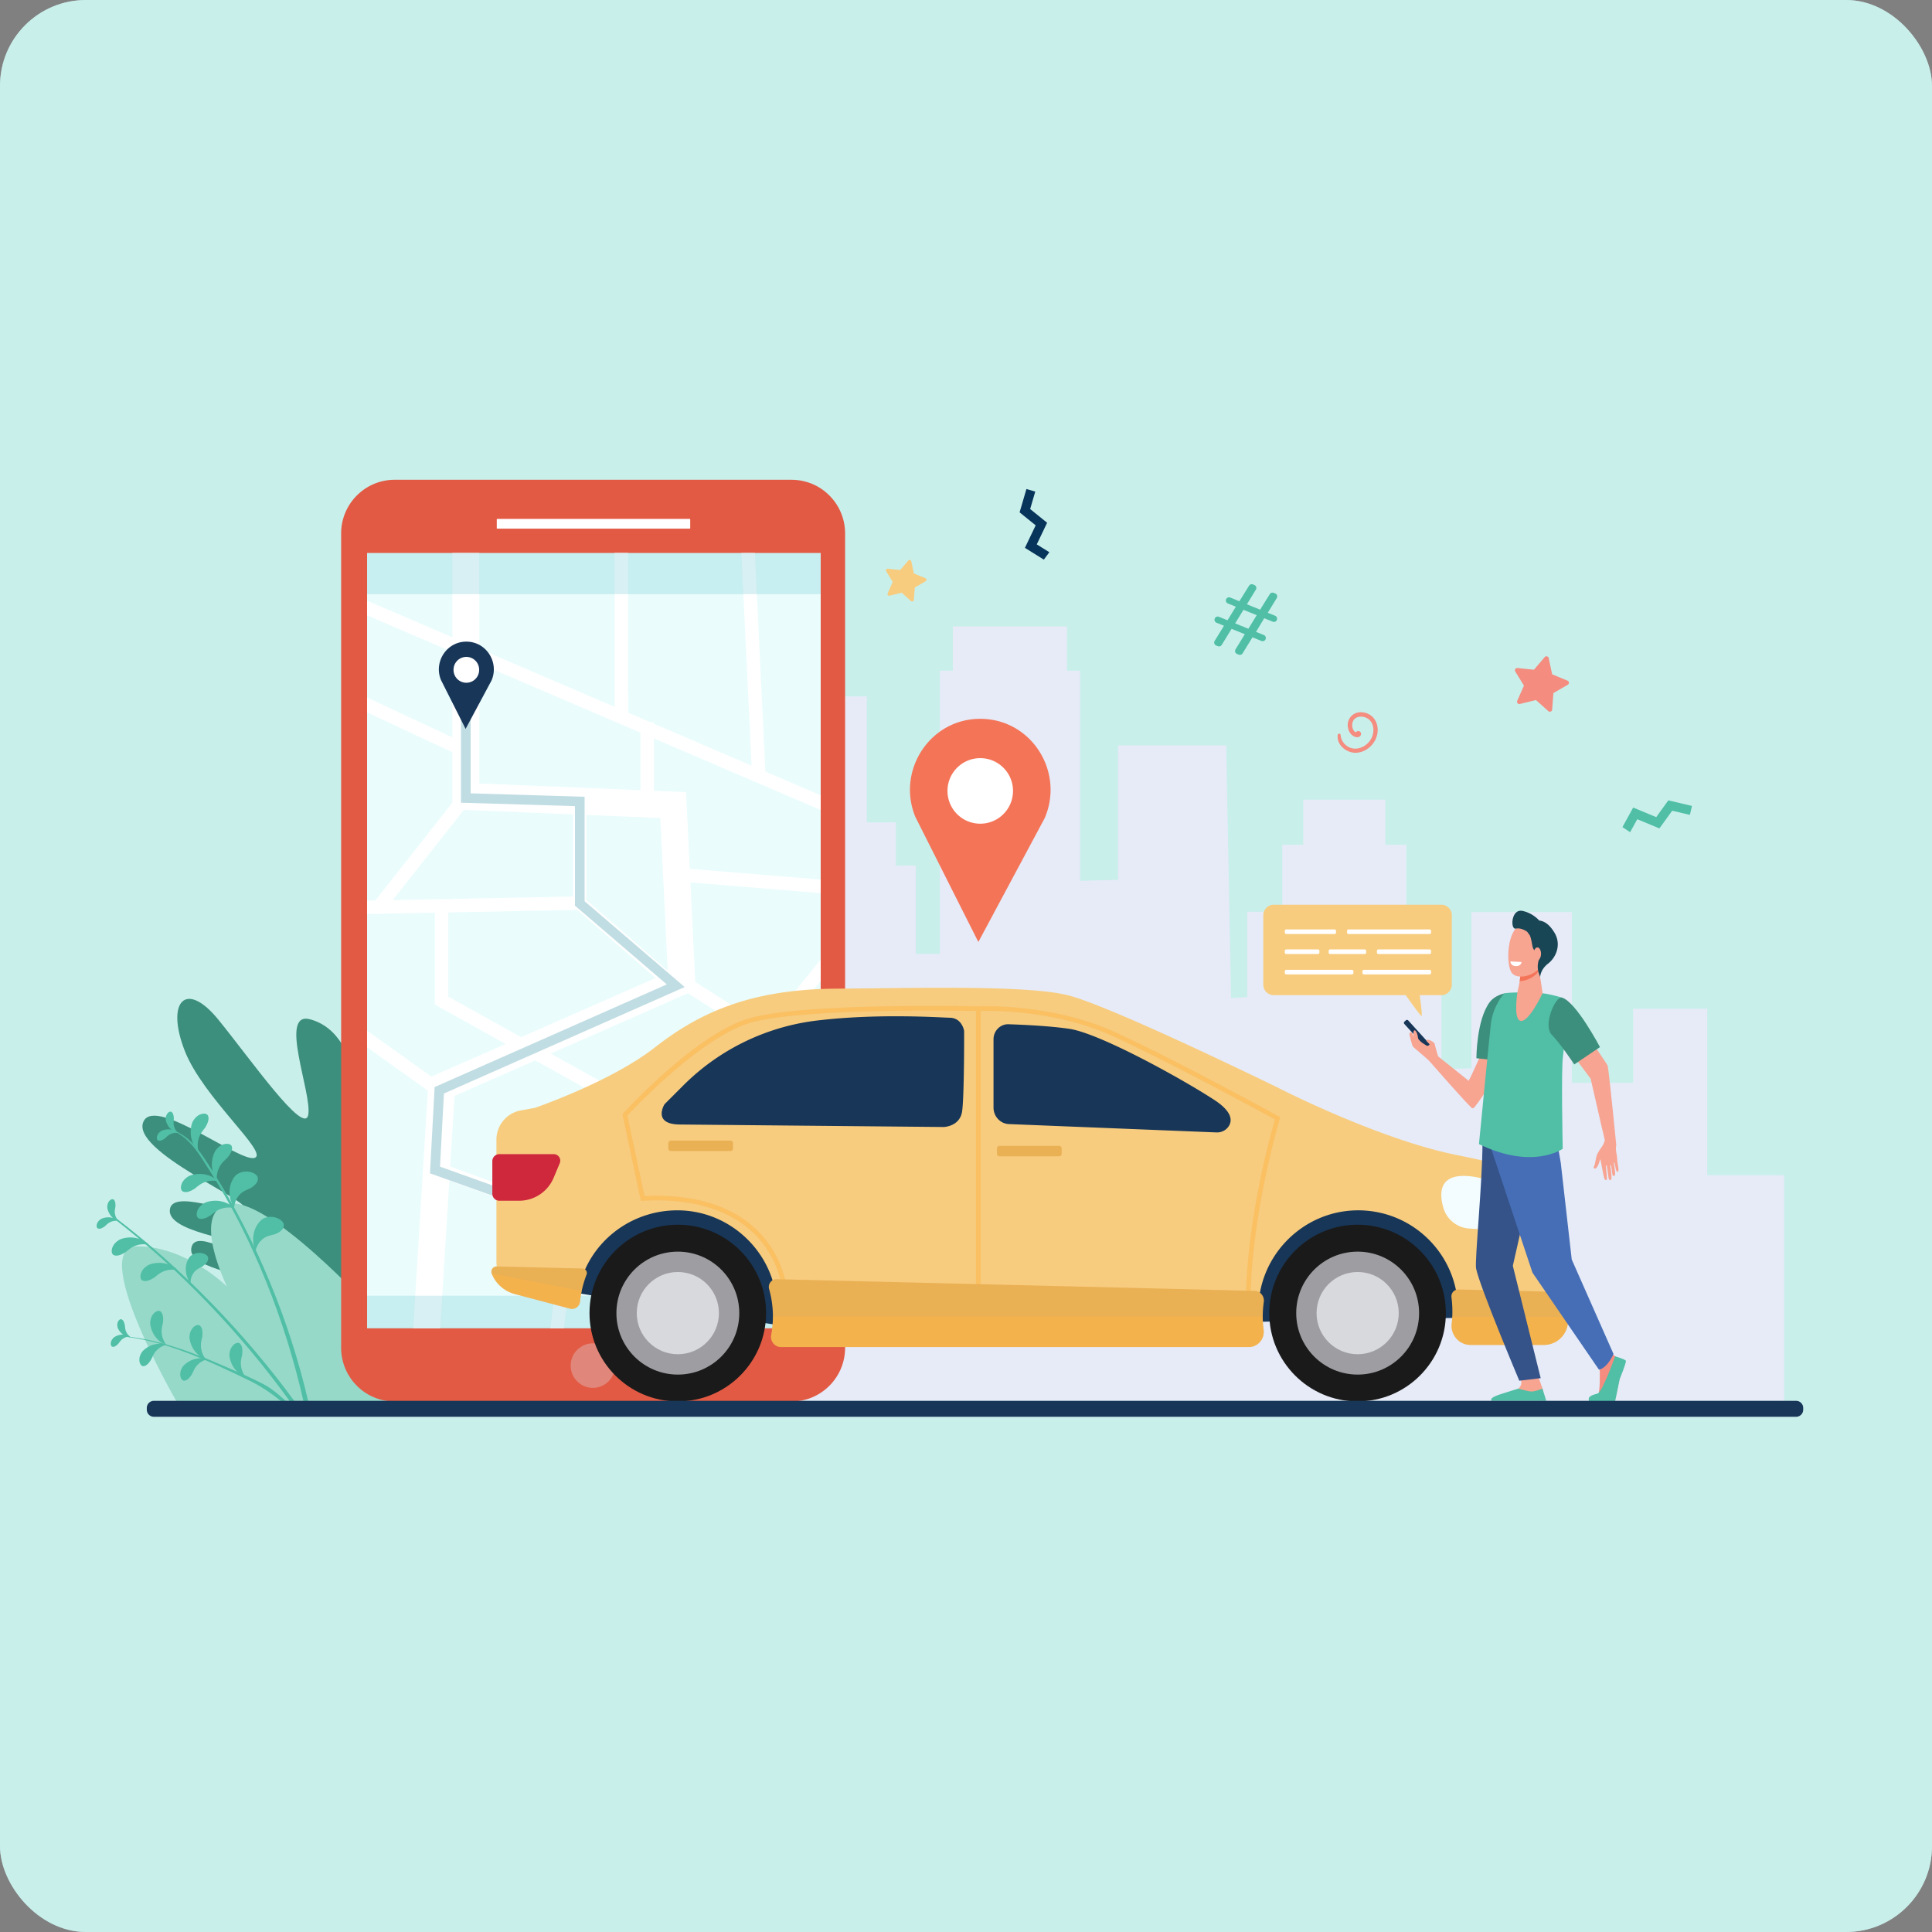 <?xml version="1.0" encoding="UTF-8"?> <svg xmlns="http://www.w3.org/2000/svg" width="600" height="600" viewBox="0 0 600 600" fill="none"><rect x="0" y="0" width="600" height="600" fill="#808080" stroke="none"/><g clip-path="url(#jz8741grta)"><rect width="600" height="600" rx="26.667" fill="#D6F1FA"></rect><g clip-path="url(#pycqvnwaxb)"><path opacity=".5" fill="#BDEFDC" d="M0 0h600v600H0z"></path></g></g><g clip-path="url(#ty2qfirpgc)"><path d="M554.113 435.038v-70.073h-23.918v-51.691h-23.008v23.016h-19.042V283.255h-31.176v48.494l-9.326.311v-48.895h-10.88v-20.836h-6.53v-13.994h-25.492v13.994h-6.528v20.836h-10.88v26.487l-5.021.311-1.506-78.471h-33.575v41.746l-11.814.311v-65.247h-4.041v-13.767h-35.439v13.767h-4.041v87.926h-7.462v-27.416h-6.217v-13.405h-9.016v-39.133h-13.056v39.133h-9.015v13.405h-6.217v46.384h-4.354l-3.419-.046v-53.738l-92.019.879v121.011h-7.77V367.44h-27.979v30.477h-8.084v-11.195H79.57v22.703H61.85v25.613h492.264z" fill="#E6EBF7" style="mix-blend-mode:multiply"></path><path d="M148.085 433.5s-11.657-67.287-16.371-74.236c-6.514-9.604-14.613 19.865-15.009 17.275-3.731-24.459-2.949-55.309-20.397-59.982-9.919-2.657.655 23.039-.577 29.661C94.5 352.839 78 329.201 67.837 316.694c-10.163-12.507-16.385-5.605-10.493 9.565 5.696 14.671 26.331 31.862 21.712 33.334-4.619 1.472-30.52-18.967-34.424-11.434-4.786 9.234 35.113 25.536 31.11 27.375-4.003 1.839-23.009-6.807-23.009.55s26.265 9.194 25.581 12.375c-1.105 5.15-17.604-8.035-18.893-.89-1.318 7.31 22.396 7.863 21.569 13.581-.477 3.287-6.45-.153-7.53 4.364-2.464 10.299 34.905 24.731 34.905 24.731l39.72 3.255z" fill="#3C8F7C"></path><path d="M166.683 435.24c-4.742-6.171-32.756-40.694-49.714-46.204-18.717-6.082-1.076 18.075-1.076 18.075s-33.204-36.446-45.39-33.16c-11.17 3.012 0 25.603 0 25.603s-12.58-12.509-27.836-12.509c-15.256 0 10.782 45.822 12.144 48.195h111.872z" fill="#96D9C9"></path><path d="M50.619 410.721c-.09.569-.682 2.226-.316 3.863.216 1.614 1.39 3.207 1.399 3.128.1-.006-1.83-.524-3.136-2.184-1.397-1.524-2.169-4.188-1.86-5.338.33-2.425 2.338-3.603 3.166-2.894.852.691.875 2.166.747 3.428v-.003zM62.823 415.108c-.09.569-.682 2.226-.317 3.863.216 1.614 1.39 3.207 1.4 3.128.1-.006-1.83-.524-3.136-2.184-1.398-1.525-2.17-4.188-1.86-5.338.329-2.425 2.338-3.603 3.167-2.894.851.691.874 2.166.747 3.426l-.001-.001zM75.223 420.655c-.09.57-.682 2.226-.316 3.863.216 1.614 1.39 3.207 1.399 3.128.1-.005-1.83-.524-3.136-2.183-1.397-1.525-2.169-4.189-1.86-5.339.33-2.424 2.338-3.602 3.168-2.894.85.691.873 2.166.747 3.427l-.002-.002z" fill="#50BFA5"></path><path d="M46.975 422.167c.252-.471.735-2.023 1.914-3.024 1.057-1.067 2.807-1.584 2.77-1.521.073.06-1.64-.638-3.525-.146-1.878.341-3.927 1.871-4.338 2.893-1.106 1.971-.282 3.965.724 3.907 1.01-.032 1.849-1.106 2.455-2.109zM59.67 426.677c.25-.471.734-2.023 1.913-3.024 1.057-1.067 2.807-1.584 2.77-1.521.072.06-1.64-.638-3.525-.146-1.878.341-3.927 1.873-4.339 2.893-1.105 1.971-.28 3.965.725 3.907 1.01-.032 1.849-1.106 2.455-2.109zM38.773 411.533c.05.34.008 1.382.506 2.242.41.874 1.355 1.567 1.346 1.519.056-.021-1.128.03-2.162-.675-1.062-.612-1.97-1.982-2-2.688-.244-1.432.684-2.457 1.278-2.204.604.24.879 1.07 1.03 1.806h.002z" fill="#50BFA5"></path><path d="M36.785 417.26c.22-.262.727-1.173 1.599-1.646.805-.531 1.972-.622 1.939-.587.037.048-.946-.619-2.194-.559-1.223-.035-2.712.654-3.106 1.241-.954 1.09-.697 2.453-.06 2.55.64.114 1.306-.45 1.82-.997l.002-.002zM64.98 363.349c13.567 21.268 23.617 46.786 29.279 71.886h1.464c-5.637-24.574-16.157-50.301-29.701-71.545-3.148-4.937-6.548-10.794-12.441-12.721-.114-.037-.157.137-.048.177 5.384 2.036 8.502 7.587 11.446 12.205v-.002zM91.51 435.233c-15.16-20.693-34.263-40.831-56.178-57.464-.218-.166-.513.216-.293.386 20.784 16.038 39.535 35.678 55.008 57.078h1.464-.002z" fill="#50BFA5"></path><path d="M63.74 350.158c-.35.515-1.686 1.86-2.08 3.627-.527 1.676-.11 3.774-.066 3.7.1.042-1.547-1.356-2.062-3.58-.666-2.133-.2-5.092.63-6.073 1.43-2.216 3.931-2.441 4.418-1.366.515 1.067-.139 2.519-.84 3.692zM60.493 369.142c.507-.36 1.82-1.728 3.572-2.157 1.66-.563 3.756-.186 3.684-.139.044.1-1.381-1.526-3.606-1.999-2.138-.626-5.077-.1-6.036.751-2.18 1.48-2.354 3.994-1.275 4.46 1.074.496 2.507-.188 3.661-.916zM65.392 377.463c.507-.361 1.82-1.729 3.572-2.158 1.66-.562 3.756-.186 3.684-.139.044.101-1.381-1.526-3.607-1.999-2.137-.626-5.076-.1-6.035.751-2.18 1.48-2.354 3.995-1.275 4.461 1.074.496 2.507-.188 3.661-.916zM47.921 396.762c.507-.361 1.82-1.729 3.572-2.158 1.66-.562 3.756-.186 3.684-.139.044.101-1.382-1.526-3.607-1.999-2.137-.626-5.076-.1-6.036.751-2.18 1.48-2.353 3.995-1.274 4.461 1.074.496 2.507-.188 3.661-.916zM38.995 388.869c.507-.361 1.82-1.729 3.572-2.158 1.66-.562 3.756-.186 3.684-.139.044.101-1.381-1.526-3.607-1.999-2.137-.626-5.076-.1-6.035.751-2.18 1.48-2.354 3.995-1.275 4.461 1.074.496 2.507-.188 3.661-.916z" fill="#50BFA5"></path><path d="M70.593 359.574c-.425.453-1.958 1.57-2.622 3.253-.784 1.572-.704 3.708-.647 3.643.093.056-1.315-1.584-1.473-3.863-.324-2.212.603-5.061 1.575-5.897 1.76-1.963 4.267-1.789 4.577-.651.34 1.136-.533 2.467-1.41 3.513v.002zM77.796 369.009c-.606.323-2.724.907-3.79 2.498-1.205 1.416-1.358 3.837-1.277 3.788.112.103-1.51-2.335-1.44-4.946-.149-2.608 1.392-5.388 2.753-5.903 2.519-1.429 5.74-.155 6.004 1.25.304 1.416-.988 2.523-2.252 3.313h.002zM85.377 383.3c-.652.217-2.837.436-4.154 1.824-1.425 1.192-1.982 3.551-1.894 3.518.095.121-1.097-2.557-.59-5.118.287-2.597 2.275-5.077 3.703-5.354 2.722-.985 5.684.815 5.708 2.245.064 1.445-1.397 2.321-2.773 2.885zM62.945 393.256c-.474.297-2.163.895-2.94 2.249-.9 1.22-.888 3.198-.825 3.154.099.077-1.36-1.813-1.451-3.94-.271-2.114.828-4.463 1.905-4.959 1.967-1.306 4.66-.453 4.955.674.327 1.134-.661 2.108-1.644 2.823v-.001zM51.266 353.504c.285-.235 1-1.102 2.018-1.433.956-.406 2.215-.274 2.174-.244.03.058-.884-.842-2.222-1.024-1.291-.276-3.007.164-3.538.709-1.225.971-1.218 2.467-.559 2.695.658.247 1.475-.221 2.127-.703z" fill="#50BFA5"></path><path d="M53.987 347.431c-.013.369-.259 1.468.102 2.479.263 1.008 1.135 1.929 1.133 1.876.063-.01-1.204-.188-2.163-1.141-1.008-.858-1.707-2.49-1.6-3.246.02-1.566 1.202-2.474 1.786-2.089.596.371.726 1.309.743 2.119l-.001.002zM32.568 380.828c.285-.235 1-1.102 2.018-1.433.956-.406 2.214-.274 2.174-.244.03.058-.884-.843-2.222-1.024-1.292-.276-3.007.164-3.538.709-1.225.971-1.218 2.467-.559 2.695.657.247 1.475-.221 2.125-.703h.002z" fill="#50BFA5"></path><path d="M35.85 374.704c-.043.367-.379 1.444-.103 2.479.181 1.027.974 2.015.977 1.964.066-.005-1.184-.286-2.063-1.315-.933-.937-1.498-2.622-1.33-3.367.145-1.56 1.4-2.367 1.949-1.936.562.418.617 1.363.567 2.173l.002.002zM38.141 414.92c3.911.353 7.775 1.074 11.571 2.071 6.925 1.82 13.589 4.51 20.143 7.369 3.222 1.405 6.466 2.792 9.629 4.332 1.478.721 2.965 1.444 4.327 2.365 1.835 1.245 4.7 3.738 5.048 4.13l-1.505.044c-1.028-.838-4.803-4.028-10.045-6.553-12.42-5.985-25.322-12.123-39.175-13.648-.072-.008-.063-.119.01-.112l-.003.002z" fill="#50BFA5"></path><path d="M189.013 433.876c3.677-3.153 5.9-6.495 5.331-9.82-1.016-5.931-9.434-2.119-9.754-6.402-.557-7.452 31.575-5.709 30.513-15.264-1.038-9.342-24.654 5.94-25.642-.812-.61-4.169 35.097-3.816 35.823-13.295.726-9.479-25.836-.307-31.07-3.093-5.233-2.785 50.343-19.654 44.78-32.048-4.537-10.11-41.587 13.539-47.689 11.165-6.103-2.374 23.503-22.387 32.655-40.699 9.465-18.939 1.728-28.474-13.251-13.412-14.979 15.061-39.628 43.807-40.641 35.15-1.012-8.658 15.825-40.673 2.147-38.277-24.063 4.215-26.049 44.046-33.509 75.173-.789 3.297-8.839-35.511-18.597-23.813-5.02 6.017 4.288 50.328 10.092 75.447h58.813-.001z" fill="#96D9C9"></path><path d="M317.115 244.876c.606-7.018-4.591-13.198-11.607-13.803-7.015-.606-13.193 4.593-13.799 11.611-.605 7.018 4.592 13.198 11.608 13.804 7.015.605 13.193-4.594 13.798-11.612z" fill="#fff"></path><path d="M415.444 228.271c-.402 3.177 2.904 5.697 5.844 5.498 3.252-.219 6.01-2.887 6.484-6.083.515-3.459-1.562-6.226-4.777-6.48-3.129-.246-5.131 2.539-4.227 5.351.648 2.015 2.487 2.767 3.413 2.212.723-.434.679-1.526-.195-1.72-.35-.077-.712.118-.898.387-.765-.304-1.494-1.699-1-3.204.631-1.921 3.062-2.032 4.57-1.135 1.921 1.141 2.223 3.599 1.518 5.558-.74 2.055-2.757 3.676-4.956 3.831-2.489.177-4.681-1.732-4.879-4.213-.048-.586-.827-.571-.899-.004l.002.002zM471.187 217.642l2.088-4.714-2.698-4.392a.709.709 0 0 1 .677-1.076l5.127.529 3.343-3.924a.708.708 0 0 1 1.232.311l1.081 5.041 4.765 1.967a.709.709 0 0 1 .084 1.268l-4.459 2.587-.397 5.141a.708.708 0 0 1-1.179.473l-3.837-3.443-5.01 1.21a.71.71 0 0 1-.814-.976l-.003-.002z" fill="#F48C7F"></path><path d="m275.676 184.257 1.566-3.536-2.025-3.295a.532.532 0 0 1 .508-.807l3.846.398 2.507-2.944a.531.531 0 0 1 .924.234l.81 3.782 3.574 1.475c.408.169.444.73.063.952l-3.345 1.939-.299 3.856a.53.53 0 0 1-.884.355l-2.877-2.583-3.758.907a.53.53 0 0 1-.61-.731v-.002z" fill="#F7CC7F"></path><path d="m506.252 258.447 2.218-4.03 6.876 2.852 3.969-5.491 5.494 1.292.654-2.781-7.349-1.731-3.761 5.205-7.154-2.968-3.336 6.064 2.389 1.588z" fill="#50BFA5"></path><path d="m325.882 171.494-3.906-2.43 3.217-6.717-5.271-4.257 1.585-5.421-2.744-.801-2.119 7.247 4.995 4.036-3.345 6.987 5.876 3.657 1.712-2.301z" fill="#07345A"></path><path d="m377.227 199.027 2.89-4.696-2.32-.941a.992.992 0 1 1 .745-1.839l2.677 1.085 2.584-4.217-2.479-1.005a.992.992 0 0 1 .745-1.84l2.836 1.15 3-4.828a.993.993 0 0 1 1.216-.396l.433.176a.993.993 0 0 1 .472 1.438l-2.791 4.558 4.11 1.667 3-4.828a.993.993 0 0 1 1.216-.396l.473.192c.568.23.793.916.473 1.438l-2.791 4.557 2.32.941a.993.993 0 0 1-.745 1.839l-2.677-1.085-2.545 4.233 2.478 1.005a.994.994 0 0 1-.745 1.84l-2.835-1.15-3.066 4.979a.992.992 0 0 1-1.218.399l-.506-.205a.993.993 0 0 1-.473-1.441l2.89-4.696-4.11-1.667-3.065 4.98a.99.99 0 0 1-1.218.399l-.506-.206a.992.992 0 0 1-.473-1.44h.005zm10.472-3.763 2.584-4.216-4.109-1.667-2.584 4.216 4.109 1.667z" fill="#50BFA5"></path><path d="M251.491 149.993a18.222 18.222 0 0 0-1.052-.339c-.117-.033-.233-.068-.351-.1-.125-.034-.25-.062-.374-.092-.127-.029-.255-.061-.384-.087-.121-.027-.242-.05-.365-.074a14.199 14.199 0 0 0-.412-.074c-.117-.02-.233-.037-.351-.055-.149-.021-.299-.04-.448-.058-.109-.012-.218-.026-.327-.037a17.965 17.965 0 0 0-.517-.038c-.091-.006-.181-.014-.272-.018a17.771 17.771 0 0 0-.802-.021H122.567a16.258 16.258 0 0 0-3.351.338c-7.033 1.445-12.448 7.348-13.187 14.639a17.184 17.184 0 0 0-.086 1.706v252.873c0 7.221 4.57 13.368 10.966 15.691l.087.028c.316.112.639.214.965.309.117.034.233.069.353.101.125.033.249.061.374.091.127.03.255.062.383.088.122.026.243.049.364.074a18.664 18.664 0 0 0 .763.128c.149.021.299.041.448.058.109.013.218.027.329.037.17.016.344.028.517.039.091.005.181.014.272.017.266.013.533.022.802.022h123.267c.573 0 1.14-.03 1.699-.087 7.824-.798 14.042-7.04 14.837-14.892.056-.561.086-1.131.086-1.706v-252.87c0-7.221-4.57-13.368-10.964-15.691z" fill="#E25A44"></path><path d="M254.876 171.74H114.002v240.762h140.874V171.74z" fill="#EAFCFC"></path><path d="m254.876 273.159-40.659-3.338-1.158-23.839-9.99-.414v-16.245l51.809 22.23v-4.561l-17.187-7.375-3.253-67.879h-4.196l3.166 66.04-30.339-13.018v-.464h-1.081l-6.903-2.963-.031-49.598h-4.191l.032 47.799-42.033-18.035V171.74h-8.38v26.167l-26.476-11.36v4.561l26.476 11.36v26.521l-26.476-12.363v4.626l26.476 12.363v15.659l-23.903 30.354-2.573.051v4.193l21.043-.417v28.546l21.972 12.21-23.052 10.136-19.963-14.251v5.151l18.853 13.458.015-.023-4.541 73.817h8.396l2.821-45.866 35.419 12.952-4.055 32.915h4.222l3.872-31.436 34.568 12.64-6.052 18.796h4.403l5.588-17.356 37.359 13.66v-4.462L218.8 391.151l10.212-31.725-13.07-7.263c4.542-5.502 14.349-17.399 24.138-29.355a4059.064 4059.064 0 0 0 14.794-18.162v-6.674c-4.633 5.76-10.616 13.111-17.044 20.971l-21.908-14.007-1.501-30.891 40.453 3.32v-4.206h.002zm-49.816-19.116 2.304 47.409-25.245-21.937v-26.424l22.941.952zm-56.2-47.979 50.018 21.462v17.867l-50.018-2.076v-37.255.002zm-26.864 73.456 22.057-28.009 33.876 1.406v25.499l-55.935 1.106.002-.002zm17.243 30.014v-26.161l40.022-.792 24.337 21.148-41.761 18.365-22.598-12.56zm84.734 51.884-9.109 28.291-75.045-27.442 1.348-21.927 25.05-11.018 57.752 32.094.004.002zm11.187-39.212a8700.89 8700.89 0 0 1-22.939 27.885l-41.184-22.886 42.622-18.743 21.499 13.746.002-.002z" fill="#fff"></path><path d="m215.74 393.773-82.205-29.387 1.44-26.786 72.104-31.885-28.519-24.454v-30.909l-35.388-1.066V221.12h2.994v25.262l35.387 1.063v32.439l31.081 26.651-74.768 33.061-1.222 22.721 80.103 28.637-1.007 2.819z" fill="#C0DDE3"></path><path d="m136.926 211.133 7.67 15.23 8.052-15.033c2.383-5.514-1.443-11.805-7.444-12.055a23.18 23.18 0 0 0-.267-.007h-.267c-6.004.099-9.989 6.291-7.744 11.863v.002zm3.925-3.161a3.977 3.977 0 1 1 7.953.1 3.977 3.977 0 1 1-7.953-.1z" fill="#183658"></path><path d="m208.289 378.542 7.67 15.231 8.052-15.034c2.384-5.514-1.443-11.805-7.443-12.055l-.268-.007h-.267c-6.004.099-9.989 6.291-7.744 11.863v.002zm3.925-3.161a3.977 3.977 0 1 1 7.953.1 3.977 3.977 0 1 1-7.953-.1z" fill="#184655"></path><path d="M214.2 161.157h-59.771a.152.152 0 0 0-.153.153v2.711c0 .085.068.153.153.153H214.2a.153.153 0 0 0 .153-.153v-2.711a.153.153 0 0 0-.153-.153z" fill="#fff"></path><path opacity=".3" d="M191.014 424.102c0 3.822-3.086 6.92-6.895 6.92-3.809 0-6.895-3.098-6.895-6.92 0-3.823 3.086-6.921 6.895-6.921 3.809 0 6.895 3.098 6.895 6.921z" fill="#DAEEF7"></path><path opacity=".2" d="M254.398 402.399H114.002V412.5h140.396v-10.101zM254.876 171.74H114.002v12.778h140.874V171.74z" fill="#3CB4C5"></path><path d="M447.62 280.969h-52.036a3.261 3.261 0 0 0-3.255 3.267v21.555a3.261 3.261 0 0 0 3.255 3.267h40.968c1.658 2.323 4.665 6.481 4.93 6.481.248 0-.23-3.928-.567-6.481h6.705a3.261 3.261 0 0 0 3.255-3.267v-21.555a3.261 3.261 0 0 0-3.255-3.267z" fill="#F7CC7F"></path><path d="M414.456 288.642h-14.987a.46.46 0 0 0-.461.461v.501c0 .254.206.461.461.461h14.987a.461.461 0 0 0 .461-.461v-.501a.46.46 0 0 0-.461-.461zM409.294 294.854h-9.825a.46.46 0 0 0-.461.461v.501c0 .254.206.461.461.461h9.825a.461.461 0 0 0 .461-.461v-.501a.46.46 0 0 0-.461-.461zM413.091 294.854h10.723a.46.46 0 0 1 .461.461v.501a.461.461 0 0 1-.461.461h-10.723a.462.462 0 0 1-.461-.461v-.501c0-.255.208-.461.461-.461zM428.073 294.854h15.896c.255 0 .461.208.461.461v.501a.462.462 0 0 1-.461.461h-15.896a.46.46 0 0 1-.461-.461v-.501c0-.255.208-.461.461-.461zM418.799 288.642h25.172a.46.46 0 0 1 .46.461v.501a.46.46 0 0 1-.46.461h-25.172a.46.46 0 0 1-.46-.461v-.501a.46.46 0 0 1 .46-.461zM399.469 301.184h20.389a.46.46 0 0 1 .46.461v.501a.46.46 0 0 1-.46.461h-20.389a.46.46 0 0 1-.461-.461v-.501c0-.255.208-.461.461-.461zM423.575 301.184h20.396c.255 0 .461.208.461.461v.501a.462.462 0 0 1-.461.461h-20.396a.46.46 0 0 1-.46-.461v-.501a.46.46 0 0 1 .46-.461z" fill="#fff"></path><path d="M176.918 401.182s66.524 11.044 67.322 10.564c.798-.478 9.412-37.663 9.412-37.663s-55.011-9.894-55.902-9.894c-.891 0-12.856 9.576-13.016 10.214-.16.639-7.816 26.779-7.816 26.779zM379.842 410.63c1.596.16 82.159-1.567 82.159-1.567l-6.062-18.541s-11.167-16.894-17.071-16.586c-5.902.307-41.006-5.386-47.065-1.184-6.058 4.204-11.483.853-14.353 10.907-2.872 10.054-5.111 11.179-2.875 17.24 2.235 6.059 5.267 9.731 5.267 9.731z" fill="#183658"></path><path d="M237.919 407.841c.032-15.154-12.219-27.465-27.364-27.497-15.144-.032-27.447 12.228-27.479 27.382-.031 15.155 12.22 27.466 27.364 27.498 15.145.031 27.447-12.228 27.479-27.383z" fill="#1A1A1A"></path><path d="M210.51 426.892c10.537 0 19.078-8.547 19.078-19.091s-8.541-19.092-19.078-19.092c-10.536 0-19.077 8.548-19.077 19.092 0 10.544 8.541 19.091 19.077 19.091z" fill="#9E9DA2"></path><path d="M210.51 420.569c7.047 0 12.759-5.717 12.759-12.769 0-7.051-5.712-12.768-12.759-12.768-7.046 0-12.759 5.717-12.759 12.768 0 7.052 5.713 12.769 12.759 12.769z" fill="#D8D9DD"></path><path d="M449.025 407.84c.031-15.155-12.22-27.466-27.364-27.498-15.145-.031-27.447 12.228-27.479 27.383-.032 15.155 12.219 27.466 27.364 27.497 15.144.032 27.447-12.228 27.479-27.382z" fill="#1A1A1A"></path><path d="M421.631 426.892c10.536 0 19.078-8.548 19.078-19.092 0-10.544-8.542-19.091-19.078-19.091s-19.078 8.547-19.078 19.091 8.542 19.092 19.078 19.092z" fill="#9E9DA2"></path><path d="M421.631 420.569c7.046 0 12.759-5.717 12.759-12.769 0-7.052-5.713-12.769-12.759-12.769-7.047 0-12.759 5.717-12.759 12.769 0 7.052 5.712 12.769 12.759 12.769z" fill="#D8D9DD"></path><path d="M484.584 381.686c-2.319-15.292-9.813-18.504-31.981-22.939-24.461-4.893-55.518-20.853-55.518-20.853s-52.963-25.96-65.94-28.938c-12.975-2.979-44.882-2.128-71.683-1.915-26.801.213-42.543 7.661-56.156 18.301-13.613 10.639-37.224 18.725-37.224 18.725l-4.289.767a9.253 9.253 0 0 0-7.623 9.108v37.948a9.465 9.465 0 0 0 7.047 9.151l15.501 4.097a2.215 2.215 0 0 0 2.575-1.955c1.698-15.524 15.112-27.322 31.11-27.303 17.011.021 30.962 14.003 30.951 31.02 0 1.934-.179 3.826-.52 5.66a3.08 3.08 0 0 0 3.03 3.642h142.661c2.772 0 4.925-2.437 4.558-5.186a30.794 30.794 0 0 1-.274-4.042c-.051-16.808 13.536-30.742 30.335-31.088 17.414-.359 31.644 13.654 31.644 30.993a31.5 31.5 0 0 1-.185 3.397c-.344 3.158 2.099 5.926 5.275 5.926h20.514a6.754 6.754 0 0 0 6.752-6.756v-19.877c0-2.638-.168-5.274-.564-7.879l.004-.004z" fill="#F7CC7F"></path><path d="M155.077 358.427h16.896a2.028 2.028 0 0 1 1.869 2.81l-1.898 4.531a11.62 11.62 0 0 1-10.715 7.13h-6.152a2.18 2.18 0 0 1-2.18-2.18v-10.107a2.18 2.18 0 0 1 2.18-2.18v-.004z" fill="#CF283C"></path><path d="M457.709 365.45c9.305 1.426 20.022 10.24 20.022 10.24 2.56 2.754.446 7.225-3.308 6.988l-18.143-1.146a8.954 8.954 0 0 1-8.033-6.445c-1.764-6.094-.263-11.124 9.462-9.635v-.002z" fill="#F3FCFF"></path><path d="M154.27 393.298c-1.163-.028-1.988 1.141-1.559 2.222a10.598 10.598 0 0 0 7.143 6.344l17.37 4.589c1.415.245 2.729-.763 2.886-2.189a33.471 33.471 0 0 1 2.049-8.42 1.397 1.397 0 0 0-1.272-1.896l-26.617-.65zM452.935 400.451c-1.32-.032-2.338 1.125-2.169 2.435a34.68 34.68 0 0 1 .079 8.213c-.383 3.504 2.329 6.576 5.853 6.576h22.764a7.495 7.495 0 0 0 7.493-7.496v-5.892a3.079 3.079 0 0 0-3.003-3.077l-31.019-.758.002-.001z" fill="#EAB054"></path><path d="M397.125 346.68c-.302-.165-30.458-16.716-50.455-25.982-19.799-9.173-41.901-8.201-42.854-8.153-2.54-.058-55.417-1.206-71.674 3.863-16.376 5.106-37.705 28.366-38.604 29.353l-.247.272 5.735 26.923.615-.035c16.68-.942 29.448 3.499 36.922 12.841 5.649 7.063 6.346 14.52 6.354 14.596l.054.64 60.139 1.545v.004l.694.014.742.019v-.005l83.796 1.635.011-.721c.418-27.241 9.027-55.689 9.115-55.973l.171-.56-.512-.281-.002.005zm-152.857 52.916c-.29-2.02-1.557-8.413-6.537-14.669-5.368-6.743-16.23-14.517-37.557-13.47l-5.326-24.996c2.469-2.655 22.644-23.98 37.721-28.68 15.084-4.704 64.078-3.935 70.539-3.812v87.141l-58.842-1.512.002-.002zm142.661 3.153-82.385-1.607v-87.187c3.875-.113 23.663-.229 41.523 8.046 18.526 8.584 45.81 23.445 49.86 25.659-1.201 4.107-8.483 29.984-8.998 55.089zM152.713 395.521a10.597 10.597 0 0 0 7.143 6.343l17.369 4.59a2.484 2.484 0 0 0 2.886-2.189 33.17 33.17 0 0 1 .542-3.35l-27.94-5.393v-.001zM451.01 408.943a33.992 33.992 0 0 1-.165 2.156c-.383 3.504 2.329 6.576 5.853 6.576h22.764a7.495 7.495 0 0 0 7.493-7.496v-1.234H451.01v-.002z" fill="#FEB546" style="mix-blend-mode:multiply" opacity=".5"></path><path d="M392.157 408.943a31.198 31.198 0 0 1 .323-4.58c.262-1.799-1.079-3.429-2.895-3.473l-148.382-3.622c-1.619-.04-2.786 1.505-2.345 3.065a31.533 31.533 0 0 1 .656 14.265c-.359 1.941 1.105 3.738 3.077 3.738h145.203c2.849 0 5.002-2.52 4.63-5.345a31.942 31.942 0 0 1-.271-4.046l.004-.002z" fill="#EAB054"></path><path d="M392.157 408.943v-.077h-152.12c0 1.957-.181 3.874-.523 5.73-.359 1.941 1.105 3.738 3.077 3.738h145.203c2.849 0 5.002-2.519 4.63-5.345a31.93 31.93 0 0 1-.271-4.046h.004z" fill="#FEB546" style="mix-blend-mode:multiply" opacity=".5"></path><path d="M208.342 354.232h18.513c.438 0 .795.355.795.795v1.656a.796.796 0 0 1-.795.795h-18.512a.795.795 0 0 1-.794-.795v-1.656c0-.438.355-.795.794-.795h-.001zM310.404 355.855h18.512c.438 0 .794.355.794.795v1.656a.795.795 0 0 1-.794.795h-18.514a.795.795 0 0 1-.794-.795v-1.656c0-.438.355-.795.794-.795h.002z" fill="#EAB054"></path><path d="m211.089 349.225 82.004.775s5.018-.135 5.702-4.86c.683-4.725.625-24.961.625-24.961s-.595-4.063-4.485-4.114c-2.364-.032-22.177-1.449-41.446.9a70.52 70.52 0 0 0-41.286 20.129l-5.821 5.825s-3.927 6.225 4.705 6.306h.002zM308.546 322.748v21.216c0 2.757 2.114 5.02 4.788 5.129l64.436 2.591c1.48.06 2.928-.608 3.775-1.858 1.157-1.706 1.29-4.51-4.483-8.271-10.042-6.541-35.588-20.688-45.037-22.056-6.015-.872-13.886-1.25-18.812-1.41-2.554-.083-4.667 2.027-4.667 4.659zM444.781 325.906l-.423.38a.522.522 0 0 1-.732-.018l-7.505-8.282a.513.513 0 0 1 .056-.726l.424-.38c.218-.195.545-.188.731.018l7.505 8.282a.513.513 0 0 1-.056.726z" fill="#183658"></path><path d="M470.225 319.179c-1.003-.82-8.76 2.598-8.661 3.787.098 1.19-5.414 12.72-5.414 12.72l-9.525-7.623h-.003c-.085-.272-.988-3.238-1.032-3.768-.046-.555-1.656-1.529-2.403-1.385-.747.144.64 1.085.73 1.257.247.469-.711.647-.711.647s-2.752-1.516-2.81-2.407c-.058-.892-.628-2.761-1.222-2.37-.307.202-.304 1.528-.207 2.155-.176-.713-.427-1.521-.671-1.6-.445-.146-.667.422-.586.702.081.279.8 3.311 1.018 3.652.213.334 4.658 3.928 5.298 4.707 0 0 12.319 14.137 13.196 14.506.77.325 3.514-4.547 6.106-7.781 2.593-3.233 10.03-14.641 6.896-17.199h.001z" fill="#F7A491"></path><path d="M495.082 423.122s1.693 1.658 1.731 2.267c.039.608.15 7.128-.541 7.736-.691.608-2.721 1.041-2.069 1.725.494.517 4.289.406 6.802.267.735-.04 1.654-5.92 1.946-6.785.422-1.255 1.45-4.083 1.065-4.957-.186-.425-1.083-1.303-2.343-2.12-1.327-.86-2.596-2.775-2.596-2.775l-3.997 4.64.002.002z" fill="#F48C7F"></path><path d="M477.546 426.983s1.515 4.296 1.517 4.306c.112.681.555 2.362.555 2.981 0 2.324-10.442-1.973-8.103-3.003.213-.094.878-.839.946-1.629.107-1.218-.879-2.748-.879-2.748l5.964.092v.001z" fill="#F7A491"></path><path d="M461.163 346.991s-.761 7.702-.761 7.816c0 12.458-2.461 36.791-1.992 39.133 1.141 5.712 13.425 34.854 13.425 34.854l6.639-.796-8.651-34.89 3.183-14.043 4.505-27.76-16.348-4.314z" fill="#355389"></path><path d="m483.447 353.803 1.26 7.299 3.408 30.039 12.98 29.358s-1.826 4.273-4.519 4.872l-20.659-30.142-12.833-38.57.45-8.57 19.913 5.712v.002z" fill="#466EB6"></path><path d="m458.516 328.654 9.206.944s.422-7.576.422-11.189c0-4.386-.372-10.032-.9-9.91-1.48.341-3.475 1.162-4.661 2.799-4.108 5.665-4.067 17.358-4.067 17.358v-.002z" fill="#3C8F7C"></path><path d="M463.038 317.635c-.193 1.336-3.731 37.678-3.731 37.678 16.763 8.127 26.013 1.447 26.013 1.447s-.548-25.519.109-28.992c.434-2.298.977-17.569-.506-17.996-1.904-.549-4.087-1.133-6.467-1.381-2.031-.211-9.92-.334-11.331.143 0 0-3.275 3.48-4.085 9.101h-.002zM501.592 421.214s-3.902 11.027-5.429 11.559c-.406.141-2.352.5-2.719 1.365-.111.26 0 1.129 0 1.129h8.132s1.029-4.859 1.435-6.993c0 0 2.153-5.215 1.914-5.69-.239-.475-3.334-1.37-3.334-1.37h.001zM480.212 435.038l-1.195-3.792s-2.512 1.067-3.767.888c-1.255-.178-3.707-.888-3.707-.888-5.012 1.656-9.118 2.459-8.371 3.792h17.042-.002z" fill="#50BFA5"></path><path d="M457.223 344.159a2.18 2.18 0 0 1-.253-.188c.299-3.561.245-7.011-.868-8.176l.524-1.113c1.29 1.002 1.903 3.662 1.663 7.982-.016.297-.102.524-.171.895-.374.413-.714.679-.895.602v-.002z" fill="#F7A491"></path><path d="M501.921 355.698a.909.909 0 0 0 .003-.233c-.247-2.517-2.328-23.651-2.678-24.55-.317-.81-9.653-14.214-9.653-14.214l-4.59 6.276 8.98 12.021c.202.765 3.442 15.03 3.442 15.03s.664 2.6.961 4.158c-.135.375-.269.73-.386 1.02a9.35 9.35 0 0 1-.967 1.561c-.401.54-1.065 1.72-1.146 2.037-.095.367-.267 1.13-.364 1.589-.097.461-.23.997-.253 1.247-.014.151-.171.455-.29.67-.179.318.126.696.473.58.327-.109.58-.533.736-.797.441-.745.677-2.106.788-2.034.109.072.497 2.381.559 2.643.061.262.525 2.943.787 3.432.262.489.608.408.701.102.079-.264-.29-4.016-.29-4.016s-.045-.478.164-.329c.209.15.55 3.555.696 4.055.146.497.476.763.757.362.341-.487-.246-4.1-.246-4.1s-.065-.454.129-.412c.193.042.436 2.945.585 3.197.151.251.531.341.712-.078.212-.492-.339-3.713-.339-3.713s.028-.257.147-.171c.121.085.503 2.545.752 2.773.21.192.384.005.384.005.457-.313-.245-2.653-.238-3.817.007-1.164-.53-2.47-.37-3.856.01-.088.038-.3.056-.434l-.002-.004z" fill="#F8A492"></path><path d="m496.887 325.19-7.976 5.375s-4.494-6.715-6.908-9.104c-3.023-2.995 1.101-12.168 3.048-11.649 4.356 1.161 11.835 15.378 11.835 15.378h.001z" fill="#3C8F7C"></path><path d="m477.869 300.535 1.194 7.893s-4.358 9.397-6.957 8.583c-2.183-.684-.84-8.999-.84-8.999s1.189-4.466.833-6.699c-.357-2.235 5.77-.776 5.77-.776v-.002z" fill="#F7A491"></path><path d="M472.099 301.311c-.357-2.235 5.77-.775 5.77-.775l.099.654c-.18.437-.399.812-.665 1.1-1.369 1.479-3.508 2.367-5.357 2.434.184-1.205.299-2.497.153-3.413z" fill="#F47458"></path><path d="M478.875 289.37c.172-.063 1.388 8.989-.918 11.48-2.306 2.492-6.798 3.306-8.41 1.344-1.783-2.17-1.693-11.899 1.891-14.461 3.586-2.562 7.435 1.637 7.435 1.637h.002z" fill="#F7A491"></path><path d="M472.804 282.891c2.772.568 4.566 2.266 5.225 2.991 1.259.149 2.969.847 4.734 3.782 2.17 3.608.567 7.606-1.96 9.569-2.528 1.962-2.492 4.226-2.492 4.226l-.399-1.171a6.564 6.564 0 0 1-.317-2.76c.06-.559.179-1.164.41-1.66.608-1.31-1.306-2.18-1.842-3.27-.413-.839-.433-2.759-1.085-4.146l-.777-1.059s-1.794-1.401-3.548-1.006c-1.755.396-1.503-6.222 2.053-5.494l-.002-.002z" fill="#184655"></path><path d="M476.28 296.208c-.017 1.104.482 2.008 1.118 2.02.635.011 1.165-.875 1.183-1.979.018-1.105-.482-2.008-1.118-2.021-.634-.01-1.165.876-1.183 1.98z" fill="#F7A491"></path><path d="m472.534 298.759-3.474-.181s.012 1.33 1.538 1.453c1.861.151 1.936-1.273 1.936-1.273v.001z" fill="#fff"></path><path d="m284.216 253.585 19.62 38.955 20.594-38.448c6.097-14.104-3.691-30.194-19.037-30.832a25.784 25.784 0 0 0-1.368-.019c-15.358.251-25.547 16.09-19.807 30.341l-.002.003zm10.037-8.084c.07-5.62 4.682-10.119 10.3-10.049 5.617.07 10.115 4.684 10.045 10.304-.071 5.619-4.683 10.119-10.3 10.048-5.618-.07-10.116-4.684-10.045-10.303z" fill="#F47458"></path><path d="M47.798 435.038h509.996c1.218 0 2.206.988 2.206 2.207v.548a2.207 2.207 0 0 1-2.206 2.207H47.798a2.206 2.206 0 0 1-2.206-2.207v-.548c0-1.219.988-2.207 2.206-2.207z" fill="#183658"></path></g><defs><clipPath id="jz8741grta"><rect width="600" height="600" rx="26.667" fill="#fff"></rect></clipPath><clipPath id="pycqvnwaxb"><path fill="#fff" d="M0 0h600v600H0z"></path></clipPath><clipPath id="ty2qfirpgc"><path fill="#fff" transform="translate(30 149)" d="M0 0h530v291H0z"></path></clipPath></defs></svg> 